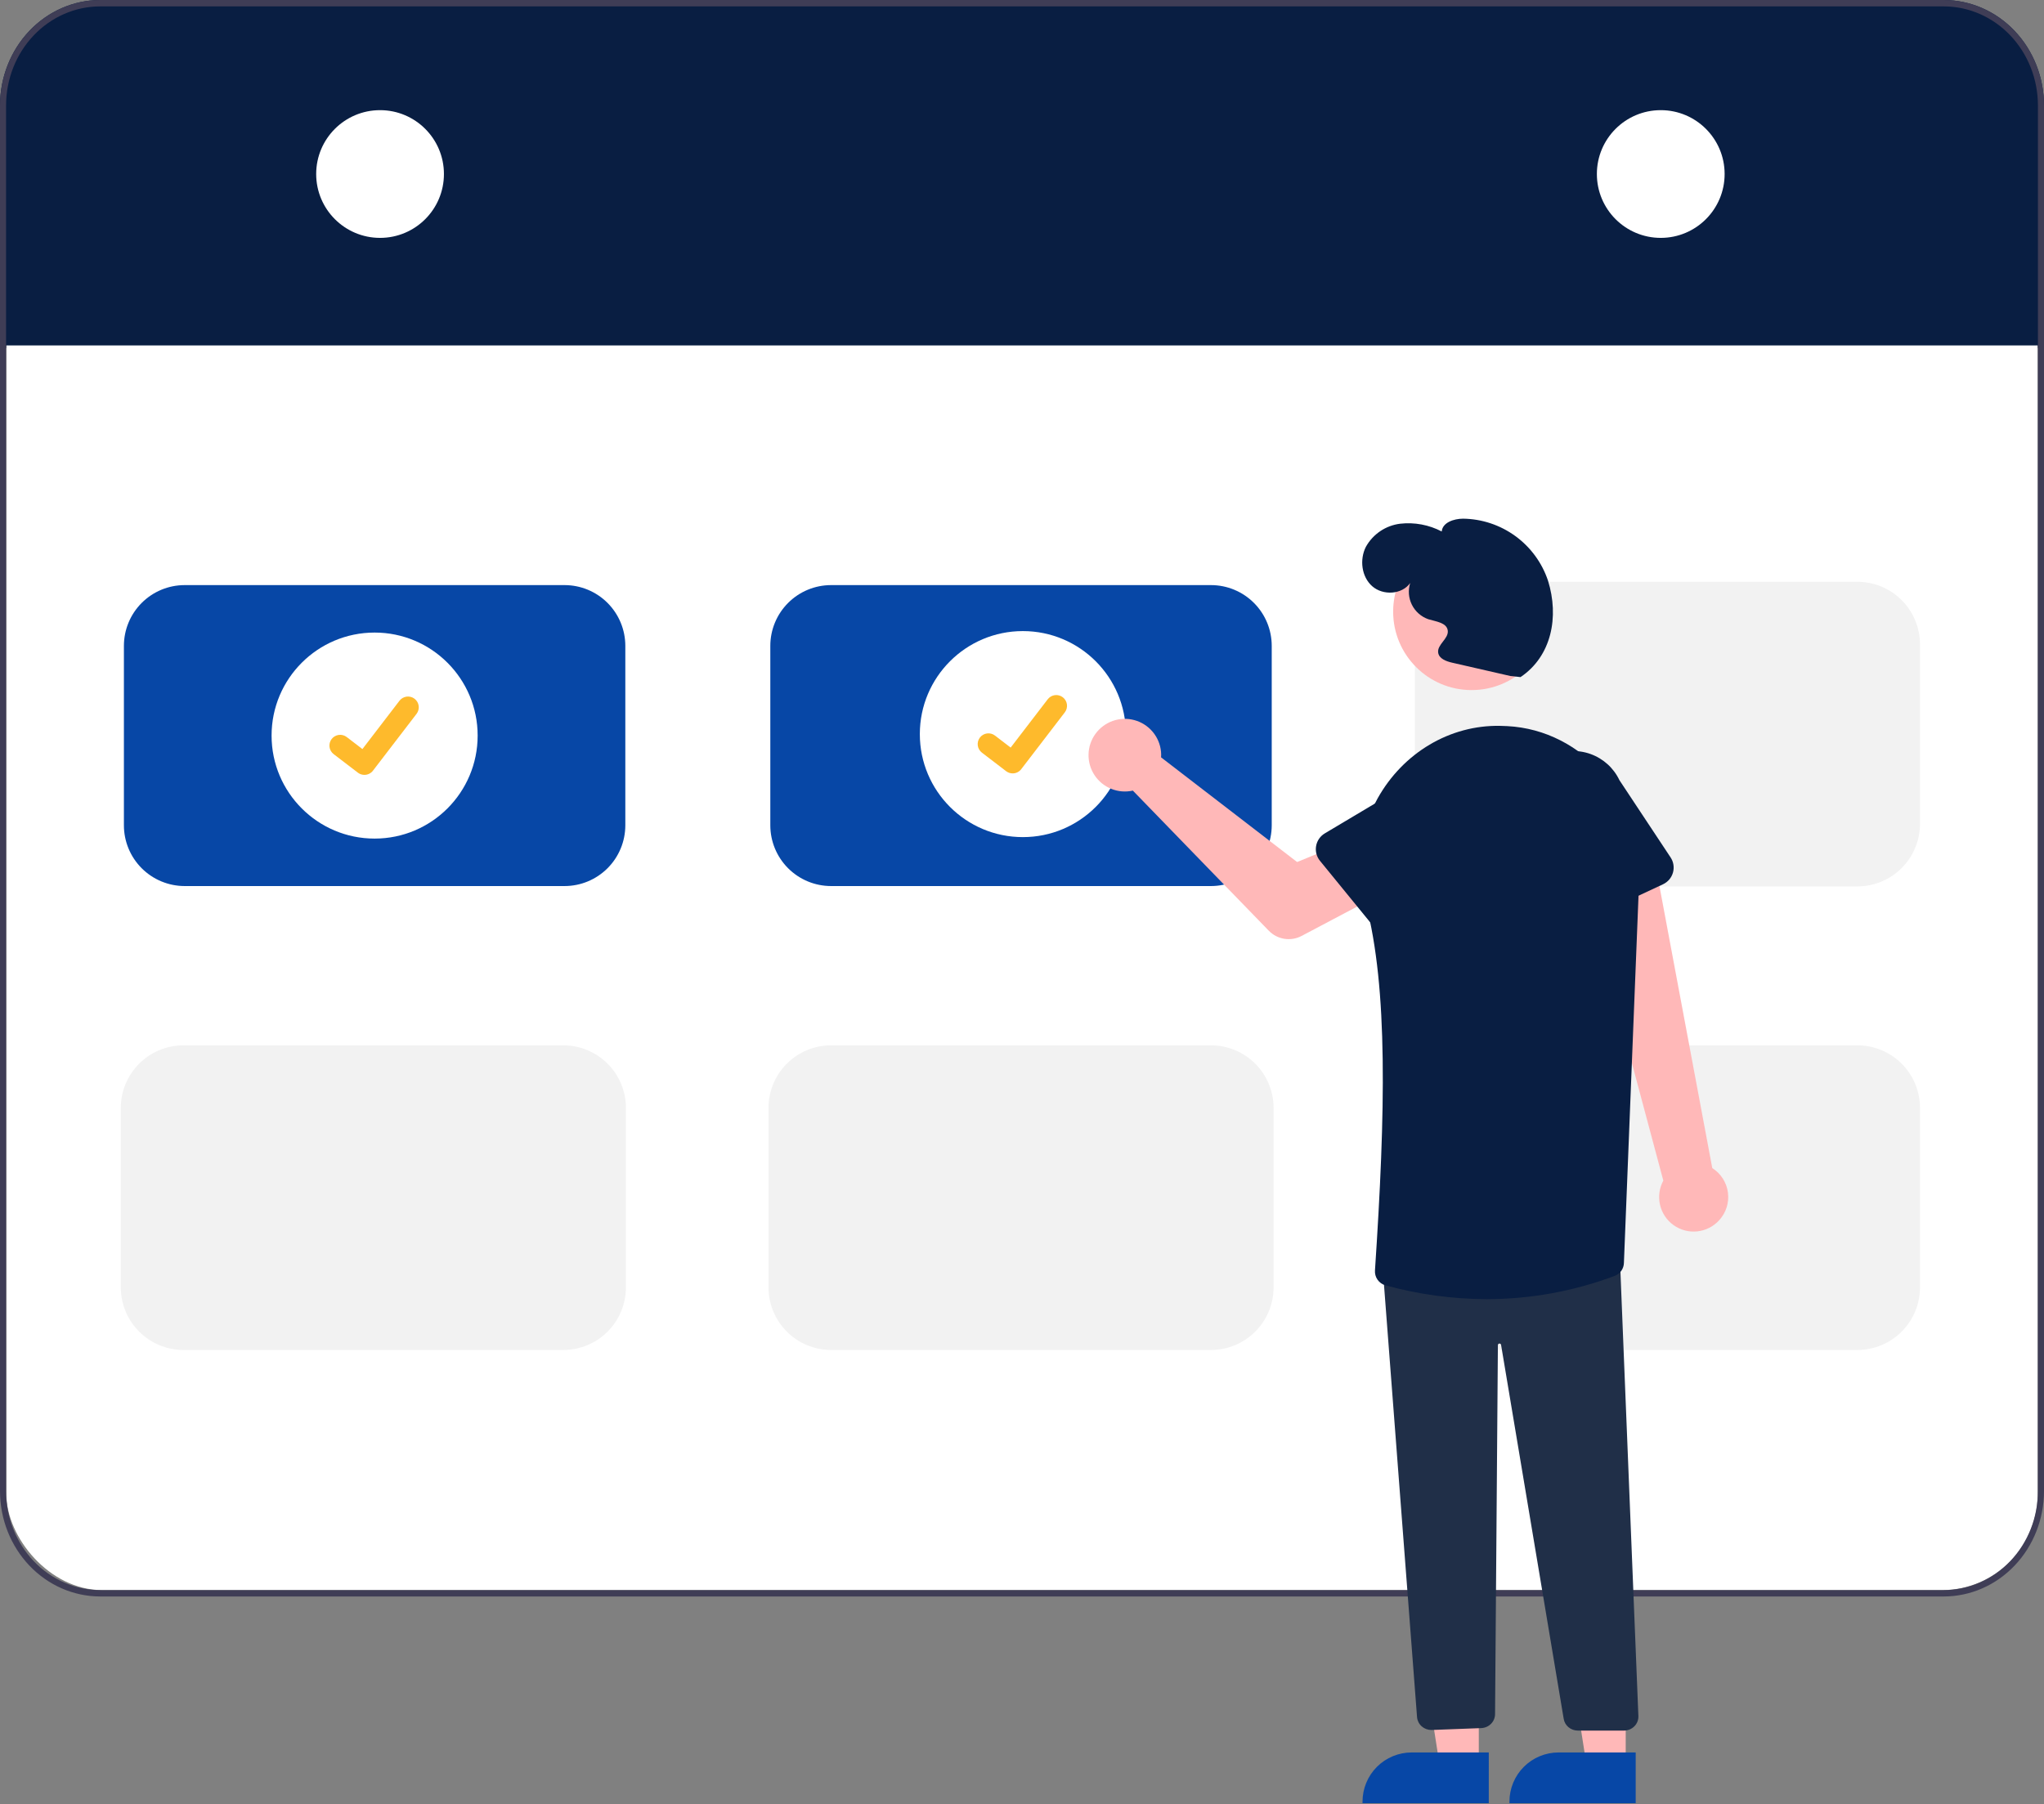 <svg xmlns="http://www.w3.org/2000/svg" width="640" height="565" viewBox="0 0 640 565" fill="none"><rect x="0" y="0" width="640" height="565" fill="#808080" stroke="none"/><rect x="2" y="22" width="636" height="476" rx="30" fill="white"></rect><path d="M640 33V109H638.098V108.19H1.902V109H0V33C0.008 24.25 3.317 15.862 9.201 9.675C15.084 3.488 23.061 0.009 31.382 0H608.618C616.939 0.009 624.916 3.488 630.799 9.675C636.683 15.862 639.992 24.25 640 33Z" fill="#091E42"></path><path d="M608.618 0H31.382C23.061 0.009 15.084 3.488 9.201 9.675C3.317 15.862 0.008 24.25 0 33V467C0.008 475.75 3.317 484.138 9.201 490.325C15.084 496.512 23.061 499.991 31.382 500H608.618C616.939 499.991 624.916 496.512 630.799 490.325C636.683 484.138 639.992 475.75 640 467V33C639.992 24.25 636.683 15.862 630.799 9.675C624.916 3.488 616.939 0.009 608.618 0ZM638.098 467C638.088 475.218 634.979 483.097 629.453 488.909C623.926 494.72 616.434 497.99 608.618 498H31.382C23.566 497.99 16.074 494.72 10.547 488.909C5.021 483.097 1.912 475.218 1.902 467V33C1.912 24.782 5.021 16.903 10.547 11.091C16.074 5.28 23.566 2.01 31.382 2H608.618C616.434 2.01 623.926 5.28 629.453 11.091C634.979 16.903 638.088 24.782 638.098 33V467Z" fill="#3F3D56"></path><path d="M119 74.5C130.046 74.5 139 65.546 139 54.5C139 43.454 130.046 34.5 119 34.5C107.954 34.5 99 43.454 99 54.5C99 65.546 107.954 74.5 119 74.5Z" fill="white"></path><path d="M520 74.5C531.046 74.5 540 65.546 540 54.5C540 43.454 531.046 34.5 520 34.5C508.954 34.5 500 43.454 500 54.5C500 65.546 508.954 74.5 520 74.5Z" fill="white"></path><path d="M176.785 277.502H57.808C52.768 277.496 47.936 275.492 44.371 271.927C40.807 268.363 38.803 263.531 38.797 258.491V202.258C38.803 197.218 40.807 192.385 44.371 188.821C47.936 185.257 52.768 183.252 57.808 183.247H176.785C181.825 183.252 186.657 185.257 190.221 188.821C193.785 192.385 195.79 197.218 195.796 202.258V258.491C195.79 263.531 193.785 268.363 190.221 271.927C186.657 275.492 181.825 277.496 176.785 277.502Z" fill="#0747A6"></path><path d="M379.183 277.502H260.207C255.166 277.496 250.334 275.492 246.77 271.927C243.206 268.363 241.201 263.531 241.195 258.491V202.258C241.201 197.218 243.206 192.385 246.77 188.821C250.334 185.257 255.166 183.252 260.207 183.247H379.183C384.223 183.252 389.056 185.257 392.62 188.821C396.184 192.385 398.189 197.218 398.194 202.258V258.491C398.189 263.531 396.184 268.363 392.62 271.927C389.056 275.492 384.223 277.496 379.183 277.502Z" fill="#0747A6"></path><path d="M379.183 422.793H260.207C255.014 422.787 250.035 420.722 246.363 417.05C242.691 413.377 240.625 408.399 240.62 403.206V346.972C240.625 341.779 242.691 336.8 246.363 333.128C250.035 329.456 255.014 327.391 260.207 327.385H379.183C384.377 327.391 389.355 329.456 393.027 333.128C396.7 336.8 398.765 341.779 398.771 346.972V403.206C398.765 408.399 396.7 413.377 393.027 417.049C389.355 420.722 384.377 422.787 379.183 422.793Z" fill="#F2F2F2"></path><path d="M176.394 422.793H57.418C52.224 422.787 47.246 420.722 43.574 417.049C39.901 413.377 37.836 408.399 37.83 403.206V346.972C37.836 341.779 39.901 336.8 43.574 333.128C47.246 329.456 52.224 327.391 57.418 327.385H176.394C181.587 327.391 186.566 329.456 190.238 333.128C193.91 336.8 195.976 341.779 195.981 346.972V403.206C195.976 408.399 193.91 413.377 190.238 417.049C186.566 420.722 181.587 422.787 176.394 422.793Z" fill="#F2F2F2"></path><path d="M581.582 422.793H462.606C457.412 422.787 452.434 420.722 448.762 417.049C445.089 413.377 443.024 408.399 443.018 403.206V346.972C443.024 341.779 445.089 336.8 448.762 333.128C452.434 329.456 457.412 327.391 462.606 327.385H581.582C586.775 327.391 591.754 329.456 595.426 333.128C599.098 336.8 601.163 341.779 601.169 346.972V403.206C601.163 408.399 599.098 413.377 595.426 417.049C591.754 420.722 586.775 422.787 581.582 422.793Z" fill="#F2F2F2"></path><path d="M581.582 277.615H462.606C457.412 277.609 452.434 275.543 448.762 271.871C445.089 268.199 443.024 263.22 443.018 258.027V201.794C443.024 196.601 445.089 191.622 448.762 187.95C452.434 184.278 457.412 182.212 462.606 182.207H581.582C586.775 182.212 591.754 184.278 595.426 187.95C599.098 191.622 601.163 196.601 601.169 201.794V258.027C601.163 263.22 599.098 268.199 595.426 271.871C591.754 275.543 586.775 277.609 581.582 277.615Z" fill="#F2F2F2"></path><path d="M117.297 262.636C135.114 262.636 149.558 248.192 149.558 230.374C149.558 212.556 135.114 198.112 117.297 198.112C99.479 198.112 85.035 212.556 85.035 230.374C85.035 248.192 99.479 262.636 117.297 262.636Z" fill="white"></path><path d="M114.098 242.681C113.373 242.683 112.666 242.448 112.085 242.013L112.049 241.986L104.467 236.181C104.116 235.912 103.821 235.576 103.599 235.193C103.377 234.81 103.233 234.387 103.174 233.949C103.116 233.51 103.145 233.064 103.259 232.636C103.373 232.208 103.57 231.808 103.84 231.456C104.109 231.105 104.445 230.81 104.828 230.589C105.211 230.367 105.634 230.223 106.073 230.165C106.512 230.107 106.958 230.137 107.385 230.251C107.813 230.366 108.214 230.564 108.565 230.833L113.476 234.599L125.081 219.464C125.35 219.113 125.686 218.818 126.069 218.597C126.452 218.376 126.874 218.232 127.313 218.174C127.752 218.116 128.197 218.145 128.625 218.259C129.052 218.374 129.452 218.571 129.803 218.84L129.731 218.938L129.805 218.842C130.513 219.386 130.977 220.189 131.094 221.074C131.21 221.96 130.971 222.855 130.429 223.565L116.778 241.367C116.463 241.777 116.057 242.109 115.592 242.337C115.127 242.565 114.616 242.683 114.098 242.681Z" fill="#FEBA2C"></path><path d="M320.271 262.173C338.089 262.173 352.533 247.728 352.533 229.911C352.533 212.093 338.089 197.649 320.271 197.649C302.453 197.649 288.009 212.093 288.009 229.911C288.009 247.728 302.453 262.173 320.271 262.173Z" fill="white"></path><path d="M317.073 242.218C316.347 242.219 315.641 241.985 315.06 241.549L315.024 241.522L307.442 235.717C306.733 235.174 306.269 234.371 306.152 233.486C306.034 232.6 306.274 231.704 306.817 230.995C307.361 230.286 308.163 229.821 309.049 229.704C309.935 229.587 310.831 229.826 311.54 230.37L316.451 234.135L328.056 219C328.325 218.649 328.661 218.355 329.044 218.134C329.427 217.912 329.849 217.768 330.288 217.711C330.726 217.653 331.172 217.682 331.599 217.796C332.027 217.91 332.427 218.108 332.778 218.377L332.706 218.475L332.78 218.378C333.488 218.923 333.952 219.726 334.068 220.611C334.185 221.496 333.946 222.392 333.404 223.101L319.753 240.903C319.437 241.314 319.031 241.646 318.567 241.874C318.102 242.102 317.591 242.219 317.073 242.218Z" fill="#FEBA2C"></path><path d="M538.312 382.15C539.372 380.991 540.165 379.614 540.635 378.115C541.105 376.617 541.241 375.033 541.033 373.477C540.825 371.92 540.278 370.428 539.431 369.105C538.583 367.783 537.457 366.663 536.13 365.823L518.118 269.65L496.214 277.773L520.806 369.753C519.543 372.076 519.176 374.782 519.774 377.357C520.373 379.933 521.895 382.199 524.053 383.727C526.211 385.255 528.854 385.939 531.482 385.648C534.11 385.357 536.541 384.113 538.312 382.15Z" fill="#FFB8B8"></path><path d="M363.527 235.401C363.582 235.998 363.589 236.598 363.549 237.197L406.139 269.976L418.217 265.017L428.084 282.266L407.556 293.123C405.898 294.001 403.999 294.316 402.146 294.023C400.293 293.729 398.586 292.843 397.279 291.496L354.708 247.607C352.455 248.115 350.1 247.925 347.957 247.062C345.814 246.2 343.985 244.705 342.712 242.777C341.439 240.849 340.784 238.58 340.833 236.27C340.881 233.961 341.632 231.721 342.985 229.848C344.338 227.976 346.228 226.559 348.406 225.788C350.583 225.016 352.944 224.926 355.174 225.528C357.404 226.131 359.398 227.399 360.89 229.162C362.382 230.925 363.302 233.101 363.527 235.401Z" fill="#FFB8B8"></path><path d="M463.028 552.849H450.769L444.936 515.561L463.031 515.562L463.028 552.849Z" fill="#FFB8B8"></path><path d="M466.155 564.733L426.625 564.732V564.232C426.624 562.211 427.022 560.211 427.796 558.344C428.569 556.477 429.702 554.781 431.131 553.352C432.56 551.923 434.256 550.79 436.123 550.017C437.99 549.244 439.99 548.846 442.011 548.846L466.156 548.847L466.155 564.733Z" fill="#0747A6"></path><path d="M509.028 552.849H496.769L490.936 515.561L509.031 515.562L509.028 552.849Z" fill="#FFB8B8"></path><path d="M512.155 564.733L472.625 564.732V564.232C472.624 562.211 473.022 560.211 473.796 558.344C474.569 556.477 475.702 554.781 477.131 553.352C478.56 551.923 480.256 550.79 482.123 550.017C483.99 549.244 485.99 548.846 488.011 548.846L512.156 548.847L512.155 564.733Z" fill="#0747A6"></path><path d="M448.179 541.81C447.058 541.811 445.977 541.405 445.148 540.671C444.319 539.938 443.802 538.929 443.698 537.844L433 397.924L433.506 397.884L507.125 392L507.145 392.509L512.997 537.454C513.02 538.043 512.92 538.63 512.704 539.181C512.488 539.732 512.16 540.234 511.739 540.658C511.319 541.083 510.815 541.42 510.257 541.651C509.699 541.881 509.1 542 508.494 542H494.059C492.981 542.005 491.938 541.632 491.12 540.95C490.302 540.267 489.764 539.321 489.606 538.285L470.003 421.194C469.984 421.073 469.919 420.964 469.82 420.887C469.722 420.811 469.598 420.774 469.472 420.783C469.347 420.791 469.229 420.846 469.143 420.935C469.057 421.024 469.009 421.142 469.008 421.264L468.119 536.873C468.109 537.99 467.663 539.061 466.869 539.868C466.076 540.676 464.996 541.159 463.85 541.218L448.42 541.803C448.34 541.808 448.259 541.81 448.179 541.81Z" fill="#202F48"></path><path d="M460.772 216.125C474.337 216.125 485.333 205.129 485.333 191.564C485.333 178 474.337 167.003 460.772 167.003C447.207 167.003 436.211 178 436.211 191.564C436.211 205.129 447.207 216.125 460.772 216.125Z" fill="#FFB8B8"></path><path d="M465.526 406.882C454.791 406.85 444.108 405.39 433.758 402.54C432.762 402.25 431.896 401.625 431.307 400.772C430.718 399.918 430.441 398.887 430.522 397.853C433.829 348.16 434.606 309.596 427.653 282.914C424.69 271.542 426.035 259.565 431.344 250.054C439.334 235.741 454.02 227.03 469.685 227.331C470.433 227.345 471.189 227.372 471.953 227.411C495.725 228.635 514.25 250.141 513.247 275.353L508.465 395.521C508.448 396.398 508.171 397.25 507.67 397.97C507.169 398.689 506.466 399.244 505.65 399.565C492.822 404.391 479.231 406.869 465.526 406.882Z" fill="#091E42"></path><path d="M431.695 292.141L413.298 269.596C412.774 268.955 412.395 268.208 412.186 267.407C411.977 266.606 411.944 265.769 412.087 264.954C412.231 264.138 412.549 263.364 413.019 262.682C413.489 262.001 414.101 261.428 414.812 261.005L439.733 246.155C443.03 243.494 447.248 242.25 451.461 242.695C455.674 243.14 459.538 245.237 462.207 248.527C464.876 251.817 466.131 256.031 465.698 260.245C465.264 264.46 463.177 268.33 459.894 271.007L440.416 292.38C439.858 292.992 439.175 293.476 438.413 293.8C437.651 294.124 436.829 294.28 436.001 294.257C435.173 294.235 434.36 294.034 433.617 293.669C432.874 293.303 432.219 292.782 431.695 292.141Z" fill="#091E42"></path><path d="M489.57 289.312C488.814 288.974 488.14 288.477 487.594 287.854C487.048 287.232 486.643 286.499 486.406 285.706L478.124 258.001C476.326 254.164 476.123 249.771 477.56 245.786C478.996 241.8 481.955 238.546 485.787 236.739C489.619 234.932 494.011 234.718 498 236.144C501.99 237.571 505.25 240.522 507.067 244.349L523.084 268.538C523.541 269.228 523.844 270.009 523.972 270.827C524.1 271.645 524.05 272.48 523.826 273.278C523.602 274.075 523.209 274.814 522.673 275.445C522.137 276.077 521.472 276.585 520.722 276.936L494.368 289.272C493.618 289.624 492.801 289.809 491.973 289.816C491.145 289.823 490.326 289.651 489.57 289.312Z" fill="#091E42"></path><path d="M472.909 211.717L454.703 207.55C452.825 207.121 450.569 206.301 450.308 204.392C449.958 201.827 453.65 200.04 453.309 197.473C452.979 194.987 449.617 194.667 447.219 193.933C444.986 193.15 443.145 191.528 442.086 189.412C441.027 187.295 440.834 184.85 441.546 182.593C438.952 186.249 433.025 186.562 429.66 183.6C426.295 180.638 425.649 175.264 427.67 171.262C428.762 169.297 430.302 167.617 432.166 166.359C434.029 165.1 436.163 164.3 438.394 164.022C442.88 163.513 447.416 164.359 451.417 166.45C451.684 163.616 455.221 162.468 458.067 162.442C463.979 162.511 469.722 164.421 474.497 167.907C479.273 171.392 482.843 176.28 484.71 181.889C488.202 193.141 485.867 205.475 476.096 212.059L472.909 211.717Z" fill="#091E42"></path></svg>